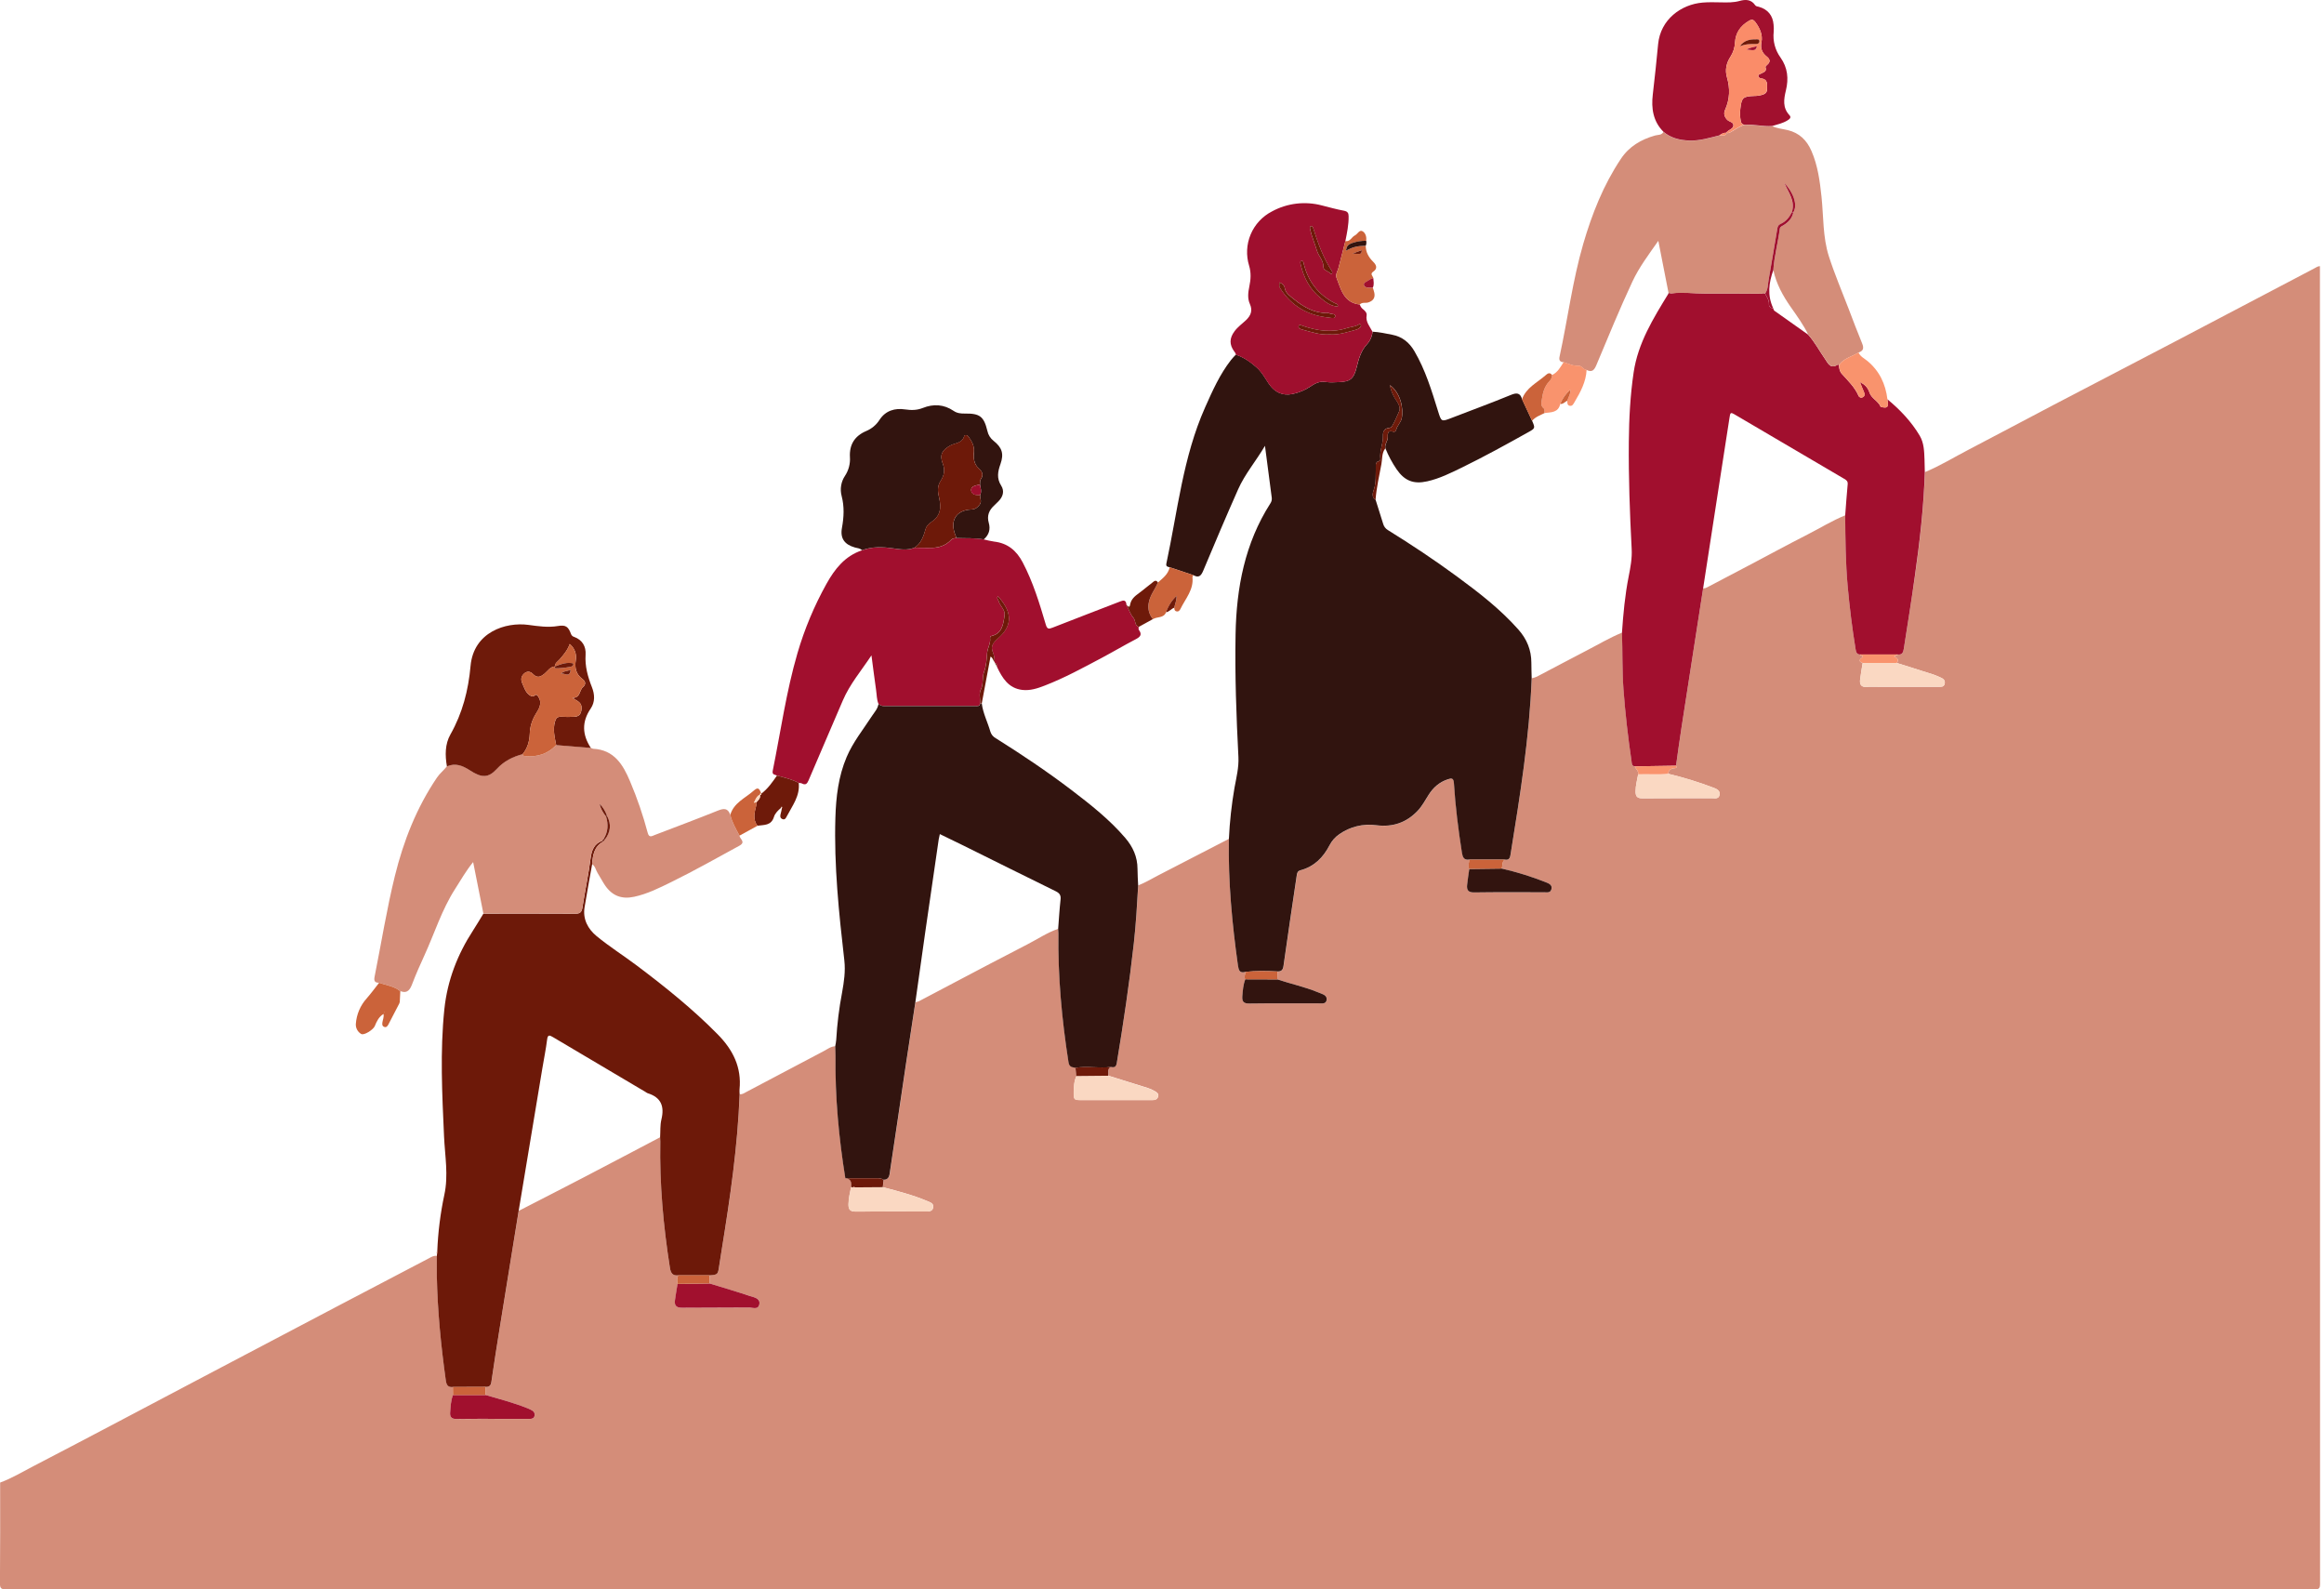 <svg width="117" height="80" viewBox="0 0 117 80" fill="none" xmlns="http://www.w3.org/2000/svg">
<g clip-path="url(#clip0_363_113)">
<path d="M0.007 74.624C0.602 74.406 1.143 74.078 1.702 73.788C3.19 73.018 4.67 72.236 6.152 71.456C7.536 70.728 8.92 69.998 10.303 69.266C12.522 68.097 14.741 66.93 16.961 65.762C18.515 64.945 20.069 64.131 21.625 63.318C21.737 63.258 21.854 63.188 21.994 63.219C21.994 63.559 21.986 63.899 21.994 64.239C22.029 65.993 22.204 67.734 22.444 69.471C22.478 69.712 22.549 69.838 22.802 69.814L22.808 70.217C22.696 70.502 22.687 70.805 22.663 71.104C22.648 71.308 22.724 71.429 22.975 71.426C23.91 71.411 24.846 71.42 25.778 71.42H26.683C26.793 71.42 26.884 71.388 26.912 71.269C26.926 71.22 26.924 71.168 26.905 71.12C26.886 71.073 26.852 71.033 26.808 71.008C26.731 70.96 26.65 70.919 26.566 70.887C25.875 70.611 25.156 70.421 24.443 70.216L24.446 69.809C24.62 69.817 24.712 69.759 24.741 69.562C24.871 68.649 25.015 67.738 25.163 66.827C25.478 64.866 25.795 62.907 26.116 60.947C27.193 60.393 28.272 59.843 29.348 59.283C30.645 58.608 31.937 57.924 33.232 57.244C33.235 57.314 33.242 57.384 33.241 57.454C33.203 59.586 33.397 61.699 33.723 63.803C33.767 64.079 33.861 64.22 34.146 64.191C34.073 64.332 34.085 64.479 34.114 64.626C34.07 64.903 34.019 65.179 33.983 65.457C33.948 65.724 34.061 65.829 34.345 65.826C35.459 65.812 36.574 65.826 37.689 65.813C37.876 65.813 38.172 65.95 38.232 65.655C38.292 65.349 37.971 65.306 37.768 65.238C37.093 65.013 36.409 64.816 35.728 64.604C35.728 64.466 35.725 64.329 35.724 64.191C36.146 64.158 36.146 64.158 36.21 63.712C36.251 63.434 36.297 63.156 36.341 62.879C36.763 60.292 37.142 57.7 37.239 55.075C37.37 55.095 37.47 55.019 37.574 54.963C38.876 54.277 40.175 53.587 41.477 52.903C41.657 52.807 41.83 52.669 42.053 52.662C42.057 52.822 42.068 52.981 42.066 53.141C42.044 55.21 42.232 57.262 42.562 59.303C42.844 59.331 42.885 59.514 42.849 59.747C42.793 60.032 42.724 60.312 42.718 60.606C42.712 60.869 42.79 60.987 43.08 60.984C44.243 60.971 45.408 60.979 46.572 60.978C46.741 60.978 46.945 60.998 46.983 60.774C47.017 60.569 46.832 60.517 46.684 60.454C45.96 60.147 45.204 59.954 44.448 59.755C44.462 59.63 44.476 59.505 44.489 59.381C44.788 59.377 44.786 59.131 44.815 58.943C45.087 57.15 45.348 55.355 45.615 53.562C45.77 52.523 45.931 51.484 46.089 50.446C46.148 50.435 46.205 50.419 46.261 50.397C46.856 50.085 47.45 49.77 48.045 49.457C49.268 48.815 50.489 48.164 51.72 47.535C52.235 47.27 52.721 46.941 53.275 46.75C53.28 46.82 53.29 46.89 53.289 46.96C53.258 49.139 53.459 51.3 53.795 53.452C53.839 53.732 53.99 53.697 54.148 53.742C54.164 53.88 54.18 54.018 54.196 54.156C54.075 54.416 54.061 54.695 54.059 54.975C54.059 55.353 54.071 55.37 54.441 55.37C55.315 55.37 56.188 55.37 57.062 55.37C57.384 55.37 57.705 55.367 58.028 55.37C58.165 55.37 58.265 55.329 58.308 55.194C58.351 55.059 58.247 54.985 58.156 54.931C58.036 54.858 57.908 54.8 57.774 54.758C57.115 54.548 56.454 54.345 55.793 54.14C55.839 53.99 55.728 53.79 55.938 53.693C56.105 53.734 56.196 53.686 56.227 53.499C56.562 51.488 56.863 49.473 57.088 47.447C57.195 46.488 57.249 45.527 57.304 44.565C57.641 44.435 57.951 44.249 58.269 44.082C59.466 43.462 60.666 42.842 61.869 42.223C61.828 44.364 62.029 46.488 62.326 48.605C62.359 48.838 62.411 48.992 62.688 48.923C62.728 49.043 62.594 49.171 62.696 49.291C62.59 49.566 62.568 49.856 62.547 50.146C62.527 50.412 62.611 50.516 62.9 50.512C64.074 50.496 65.249 50.506 66.423 50.505C66.569 50.505 66.754 50.545 66.79 50.339C66.826 50.132 66.658 50.068 66.507 50.005C66.451 49.982 66.394 49.963 66.338 49.94C65.678 49.668 64.98 49.518 64.304 49.296C64.31 49.165 64.317 49.033 64.323 48.902C64.509 48.902 64.593 48.836 64.621 48.627C64.834 47.107 65.064 45.589 65.289 44.071C65.307 43.95 65.327 43.848 65.48 43.807C66.166 43.626 66.623 43.163 66.939 42.55C67.054 42.327 67.224 42.135 67.432 41.994C67.972 41.613 68.635 41.451 69.289 41.541C70.115 41.646 70.816 41.413 71.386 40.803C71.608 40.567 71.757 40.28 71.929 40.009C72.163 39.643 72.472 39.371 72.891 39.23C73.088 39.164 73.186 39.163 73.202 39.428C73.276 40.6 73.424 41.764 73.606 42.927C73.641 43.149 73.702 43.308 73.968 43.272C73.995 43.428 73.851 43.586 73.974 43.741C73.937 44.008 73.891 44.275 73.864 44.544C73.839 44.791 73.912 44.926 74.214 44.922C75.389 44.905 76.563 44.915 77.738 44.914C77.886 44.914 78.064 44.953 78.11 44.753C78.156 44.552 77.99 44.477 77.839 44.415C77.111 44.124 76.362 43.891 75.598 43.718C75.665 43.571 75.598 43.376 75.764 43.267C76.014 43.311 76.031 43.129 76.058 42.961C76.531 40.035 77.001 37.109 77.114 34.142C77.201 34.123 77.286 34.096 77.368 34.061C78.202 33.626 79.03 33.181 79.867 32.749C80.462 32.443 81.038 32.096 81.66 31.844C81.693 32.797 81.665 33.75 81.736 34.702C81.826 35.913 81.963 37.115 82.141 38.318C82.156 38.42 82.141 38.549 82.295 38.575C82.355 38.709 82.501 38.803 82.472 38.976C82.422 39.26 82.343 39.538 82.342 39.833C82.342 40.09 82.421 40.186 82.688 40.183C83.861 40.172 85.033 40.179 86.206 40.177C86.348 40.177 86.53 40.227 86.568 40.011C86.606 39.807 86.455 39.725 86.303 39.664C85.545 39.374 84.769 39.135 83.98 38.946C84.002 38.776 84.101 38.691 84.271 38.669C84.331 38.662 84.452 38.68 84.379 38.544C84.471 37.898 84.557 37.252 84.657 36.608C85.016 34.278 85.378 31.948 85.743 29.619C85.812 29.619 85.881 29.6 85.941 29.565C86.631 29.199 87.325 28.841 88.016 28.475C89.009 27.952 89.995 27.416 90.995 26.906C91.629 26.584 92.235 26.206 92.896 25.938C92.904 27.13 92.914 28.322 93.021 29.512C93.117 30.57 93.246 31.623 93.419 32.671C93.441 32.804 93.466 32.932 93.638 32.943C93.652 33.011 93.912 32.997 93.692 33.15C93.564 33.238 93.643 33.335 93.775 33.371C93.731 33.649 93.679 33.924 93.646 34.203C93.618 34.435 93.682 34.596 93.971 34.574C94.201 34.556 94.433 34.57 94.664 34.57C95.639 34.57 96.614 34.57 97.588 34.57C97.717 34.57 97.865 34.59 97.904 34.416C97.944 34.241 97.83 34.158 97.692 34.099C97.571 34.047 97.454 33.99 97.329 33.95C96.718 33.754 96.105 33.562 95.493 33.369C95.617 33.203 95.515 33.115 95.359 33.049L95.554 32.945C95.769 32.967 95.819 32.83 95.847 32.655C96.031 31.448 96.231 30.242 96.404 29.03C96.653 27.28 96.855 25.53 96.909 23.764C97.671 23.448 98.373 23.015 99.103 22.636C100.528 21.895 101.944 21.135 103.367 20.39C105.44 19.304 107.516 18.23 109.588 17.145C111.899 15.935 114.209 14.722 116.517 13.506C116.605 13.459 116.688 13.397 116.795 13.397C116.795 35.502 116.797 57.607 116.802 79.712C116.802 79.966 116.742 79.999 116.504 79.999C77.771 79.993 39.038 79.993 0.306 79.999C0.048 79.999 -0.004 79.943 -0.002 79.69C0.014 78.002 0.007 76.313 0.007 74.624Z" fill="#D48D79"/>
<path d="M62.687 48.923C62.412 48.992 62.36 48.838 62.325 48.605C62.028 46.488 61.826 44.364 61.868 42.223C61.908 41.36 62.003 40.5 62.15 39.649C62.244 39.136 62.374 38.627 62.347 38.099C62.241 36.041 62.166 33.983 62.204 31.921C62.247 29.582 62.67 27.348 63.954 25.341C64.012 25.259 64.038 25.157 64.026 25.057C63.915 24.215 63.806 23.373 63.684 22.44C63.219 23.227 62.673 23.863 62.335 24.624C61.732 25.982 61.152 27.349 60.578 28.72C60.47 28.979 60.357 29.103 60.084 28.953L58.886 28.552C58.784 28.531 58.688 28.516 58.72 28.365C59.288 25.726 59.554 23.013 60.668 20.51C61.039 19.676 61.409 18.843 61.976 18.117C62.05 18.023 62.136 17.936 62.218 17.85C62.611 17.979 62.942 18.212 63.251 18.481C63.519 18.714 63.686 19.027 63.88 19.316C64.169 19.743 64.566 19.933 65.068 19.831C65.393 19.765 65.702 19.636 65.977 19.451C66.209 19.294 66.448 19.17 66.755 19.224C66.959 19.261 67.177 19.24 67.386 19.233C67.984 19.212 68.153 19.072 68.3 18.489C68.403 18.081 68.51 17.671 68.8 17.352C68.971 17.173 69.078 16.942 69.102 16.696C69.435 16.712 69.758 16.785 70.083 16.848C70.591 16.945 70.946 17.232 71.206 17.674C71.761 18.618 72.073 19.655 72.396 20.691C72.566 21.234 72.558 21.237 73.084 21.034C74.076 20.651 75.075 20.285 76.058 19.881C76.359 19.755 76.536 19.769 76.63 20.099L77.133 21.18C77.294 21.555 77.295 21.557 76.925 21.763C75.83 22.375 74.732 22.979 73.607 23.529C73.039 23.805 72.473 24.09 71.85 24.228C71.167 24.381 70.713 24.203 70.314 23.625C70.088 23.294 69.898 22.939 69.747 22.567C69.698 22.358 69.88 22.2 69.868 21.992C69.86 21.822 69.868 21.623 70.148 21.731C70.214 21.757 70.279 21.688 70.288 21.643C70.336 21.423 70.526 21.262 70.568 21.063C70.673 20.557 70.513 19.772 69.975 19.383C70.016 19.608 70.096 19.823 70.212 20.019C70.345 20.23 70.544 20.483 70.439 20.707C70.324 20.951 70.231 21.212 70.086 21.445C70.071 21.471 70.049 21.493 70.024 21.509C69.998 21.524 69.969 21.534 69.939 21.536C69.677 21.561 69.618 21.732 69.626 21.958C69.639 22.34 69.445 22.699 69.494 23.086C69.5 23.111 69.496 23.137 69.483 23.16C69.471 23.182 69.451 23.199 69.427 23.207C69.231 23.255 69.273 23.41 69.267 23.546C69.251 23.913 69.295 24.28 69.166 24.646C69.115 24.79 69.036 25.021 69.254 25.156C69.381 25.558 69.51 25.959 69.633 26.363C69.669 26.497 69.755 26.611 69.874 26.682C71.052 27.413 72.207 28.178 73.325 28.999C74.442 29.82 75.524 30.652 76.443 31.689C76.869 32.172 77.094 32.715 77.095 33.358C77.095 33.62 77.105 33.88 77.111 34.143C76.998 37.111 76.528 40.036 76.055 42.961C76.028 43.13 76.011 43.312 75.761 43.267H73.962C73.698 43.303 73.637 43.147 73.6 42.923C73.419 41.763 73.27 40.598 73.197 39.423C73.18 39.159 73.082 39.16 72.885 39.226C72.463 39.367 72.157 39.638 71.924 40.005C71.751 40.276 71.602 40.563 71.381 40.799C70.811 41.409 70.109 41.644 69.284 41.536C68.63 41.447 67.966 41.609 67.427 41.989C67.218 42.131 67.049 42.322 66.934 42.546C66.618 43.159 66.16 43.62 65.474 43.803C65.321 43.844 65.301 43.944 65.283 44.067C65.059 45.585 64.828 47.102 64.616 48.623C64.587 48.831 64.503 48.899 64.317 48.897C63.773 48.875 63.23 48.858 62.687 48.923Z" fill="#31140F"/>
<path d="M26.112 60.946C25.794 62.906 25.477 64.865 25.16 66.826C25.013 67.737 24.869 68.647 24.737 69.561C24.709 69.758 24.617 69.816 24.443 69.808L22.8 69.814C22.547 69.838 22.476 69.714 22.442 69.471C22.201 67.734 22.027 65.993 21.992 64.239C21.986 63.899 21.992 63.559 21.992 63.219C21.996 63.182 21.999 63.145 22.003 63.108C22.006 63.072 22.01 63.022 22.014 62.979C22.052 62.025 22.17 61.077 22.369 60.143C22.584 59.159 22.399 58.181 22.355 57.201C22.259 55.062 22.149 52.925 22.372 50.786C22.525 49.344 23.032 48.039 23.817 46.832C23.998 46.555 24.163 46.268 24.337 45.988C25.875 45.988 27.414 45.982 28.951 45.992C29.187 45.992 29.283 45.927 29.32 45.691C29.45 44.858 29.625 44.031 29.734 43.195C29.787 42.783 29.915 42.476 30.314 42.321L30.364 42.365C29.91 42.613 29.843 43.048 29.811 43.501C29.683 44.225 29.548 44.943 29.43 45.666C29.331 46.266 29.601 46.758 30.03 47.114C30.679 47.649 31.397 48.101 32.071 48.608C33.492 49.678 34.877 50.789 36.13 52.061C36.9 52.841 37.343 53.721 37.231 54.836C37.228 54.916 37.229 54.997 37.236 55.077C37.138 57.702 36.758 60.293 36.338 62.881C36.293 63.158 36.248 63.435 36.207 63.714C36.142 64.16 36.143 64.16 35.721 64.193H34.147C33.861 64.222 33.767 64.08 33.725 63.805C33.395 61.701 33.201 59.587 33.242 57.455C33.242 57.386 33.237 57.316 33.233 57.246C33.252 56.944 33.228 56.635 33.298 56.347C33.459 55.684 33.282 55.235 32.606 55.026C32.569 55.01 32.534 54.989 32.502 54.965C30.947 54.045 29.392 53.124 27.837 52.202C27.665 52.1 27.576 52.069 27.544 52.327C27.484 52.813 27.382 53.296 27.303 53.781C26.905 56.17 26.508 58.558 26.112 60.946Z" fill="#6D1909"/>
<path d="M85.742 29.617C85.38 31.947 85.018 34.276 84.656 36.606C84.556 37.25 84.47 37.897 84.378 38.542L82.293 38.574C82.141 38.547 82.154 38.418 82.139 38.316C81.961 37.115 81.823 35.911 81.733 34.7C81.663 33.748 81.69 32.795 81.657 31.842C81.722 30.9 81.808 29.96 81.991 29.032C82.083 28.569 82.172 28.106 82.145 27.628C82.052 25.831 81.985 24.034 82.002 22.234C82.013 21.068 82.072 19.906 82.244 18.748C82.463 17.262 83.233 16.026 83.993 14.784L84.136 14.764C84.695 14.698 85.255 14.771 85.815 14.769C86.785 14.764 87.755 14.774 88.726 14.778H88.818L88.84 14.771L88.861 14.777C88.948 14.948 89.067 15.1 89.057 15.313C89.054 15.34 89.058 15.368 89.068 15.394C89.078 15.419 89.094 15.443 89.114 15.461C89.134 15.48 89.158 15.494 89.185 15.502C89.211 15.51 89.239 15.512 89.266 15.508C89.287 15.552 89.295 15.614 89.327 15.639C89.892 16.042 90.461 16.442 91.03 16.845C91.359 17.211 91.587 17.648 91.866 18.048C92.032 18.286 92.142 18.599 92.525 18.35C92.536 18.343 92.562 18.361 92.581 18.367C92.584 18.531 92.615 18.697 92.723 18.816C93.037 19.163 93.376 19.488 93.568 19.928C93.576 19.947 93.588 19.963 93.604 19.977C93.619 19.991 93.637 20.001 93.656 20.007C93.676 20.013 93.697 20.015 93.717 20.013C93.737 20.01 93.757 20.004 93.774 19.993C93.873 19.945 93.888 19.86 93.851 19.765C93.79 19.617 93.73 19.471 93.67 19.323L93.712 19.273C93.902 19.371 94.045 19.54 94.111 19.743C94.211 20.061 94.553 20.177 94.675 20.467C94.685 20.49 94.746 20.495 94.784 20.501C95.042 20.544 95.081 20.476 95.018 20.095C95.656 20.622 96.221 21.215 96.647 21.93C96.864 22.298 96.872 22.715 96.888 23.129C96.897 23.339 96.898 23.551 96.903 23.761C96.849 25.527 96.647 27.279 96.398 29.027C96.231 30.241 96.031 31.448 95.846 32.654C95.819 32.829 95.768 32.966 95.553 32.944H93.637C93.465 32.932 93.44 32.804 93.418 32.671C93.245 31.623 93.117 30.57 93.02 29.512C92.913 28.323 92.903 27.131 92.895 25.938C92.936 25.418 92.97 24.898 93.02 24.378C93.035 24.225 92.96 24.168 92.848 24.103C91.03 23.037 89.213 21.97 87.397 20.901C87.11 20.733 87.114 20.733 87.062 21.081C86.91 22.073 86.757 23.065 86.601 24.056L85.742 29.617Z" fill="#A10F2E"/>
<path d="M49.524 27.15C49.698 27.196 49.873 27.233 50.05 27.261C50.73 27.339 51.176 27.714 51.488 28.309C52.009 29.302 52.332 30.365 52.648 31.433C52.718 31.675 52.799 31.667 52.994 31.591C54.122 31.147 55.257 30.716 56.387 30.277C56.552 30.212 56.68 30.186 56.708 30.415L56.693 30.433L56.726 30.459L56.718 30.456C56.829 30.672 56.905 30.918 57.06 31.096C57.184 31.241 57.115 31.481 57.327 31.559C57.327 31.608 57.309 31.672 57.333 31.703C57.514 31.941 57.406 32.056 57.179 32.175C56.602 32.476 56.041 32.808 55.466 33.114C54.528 33.611 53.596 34.121 52.602 34.506C52.24 34.648 51.86 34.774 51.462 34.726C50.773 34.643 50.46 34.13 50.195 33.571C50.178 33.494 50.218 33.387 50.089 33.37L50.069 33.316C50.074 33.148 50.045 32.981 49.984 32.825C49.811 32.428 50.145 32.233 50.376 32.005C51.032 31.356 50.858 30.678 50.238 30.014C50.16 30.109 50.25 30.171 50.272 30.25C50.344 30.507 50.618 30.688 50.574 30.974C50.507 31.418 50.459 31.89 49.893 32.015C49.869 32.02 49.837 32.08 49.842 32.11C49.882 32.381 49.713 32.61 49.693 32.878C49.671 33.185 49.652 33.519 49.543 33.806C49.43 34.107 49.526 34.42 49.373 34.719C49.278 34.904 49.348 35.172 49.343 35.403C49.319 35.566 49.191 35.534 49.086 35.534C47.563 35.534 46.04 35.534 44.517 35.534C44.464 35.538 44.411 35.53 44.361 35.512C44.311 35.494 44.265 35.466 44.226 35.43C44.132 35.204 44.142 34.96 44.105 34.724C44.022 34.146 43.95 33.567 43.873 32.987C43.367 33.751 42.782 34.435 42.429 35.263C41.86 36.602 41.276 37.935 40.709 39.274C40.63 39.461 40.55 39.535 40.359 39.429C40.312 39.413 40.262 39.407 40.212 39.409C39.87 39.22 39.488 39.142 39.118 39.036C39.015 38.984 38.859 39.01 38.903 38.794C39.304 36.819 39.581 34.817 40.147 32.879C40.502 31.665 40.992 30.494 41.608 29.388C42.03 28.63 42.54 27.985 43.397 27.699C43.897 27.511 44.419 27.528 44.927 27.599C45.306 27.652 45.668 27.72 46.034 27.571C46.283 27.571 46.533 27.571 46.781 27.578C47.203 27.593 47.582 27.494 47.88 27.179C47.959 27.095 48.055 27.098 48.151 27.081C48.609 27.104 49.069 27.068 49.524 27.15Z" fill="#A10F2E"/>
<path d="M92.586 18.367C92.568 18.361 92.541 18.343 92.53 18.35C92.148 18.596 92.037 18.284 91.871 18.048C91.592 17.648 91.364 17.211 91.035 16.845C90.794 16.35 90.469 15.904 90.154 15.454C89.754 14.883 89.426 14.284 89.277 13.598C89.323 12.896 89.513 12.219 89.601 11.525C89.615 11.416 89.708 11.39 89.782 11.344C90.03 11.192 90.222 10.998 90.28 10.699C90.521 10.32 90.286 9.693 89.829 9.215C90.032 9.687 90.395 10.12 90.207 10.686C90.08 10.946 89.905 11.161 89.634 11.279C89.523 11.327 89.494 11.411 89.477 11.513C89.332 12.373 89.192 13.234 89.038 14.093C88.996 14.325 89.012 14.575 88.863 14.781L88.841 14.775L88.819 14.782C88.813 14.775 88.806 14.77 88.798 14.767C88.79 14.763 88.782 14.761 88.773 14.761C88.764 14.761 88.756 14.763 88.748 14.767C88.74 14.77 88.733 14.775 88.728 14.782C87.757 14.778 86.786 14.767 85.816 14.773C85.256 14.773 84.697 14.702 84.138 14.768L84.001 14.746C83.834 13.893 83.666 13.041 83.487 12.122C82.995 12.823 82.514 13.461 82.182 14.174C81.538 15.552 80.961 16.963 80.372 18.367C80.265 18.622 80.157 18.76 79.876 18.622C79.706 18.616 79.641 18.402 79.467 18.412C79.198 18.428 78.964 18.312 78.721 18.231C78.54 18.225 78.474 18.136 78.514 17.955C78.927 16.064 79.166 14.134 79.707 12.276C80.146 10.773 80.72 9.316 81.6 7.999C82.022 7.366 82.615 7.023 83.321 6.821C83.467 6.779 83.654 6.814 83.744 6.64C84.122 6.959 84.568 7.062 85.053 7.08C85.574 7.098 86.06 6.942 86.555 6.822C86.69 6.813 86.853 6.882 86.922 6.693L86.918 6.69C87.025 6.725 87.103 6.665 87.19 6.617C87.4 6.501 87.591 6.348 87.83 6.288C88.297 6.25 88.757 6.391 89.224 6.349C89.47 6.466 89.741 6.487 90.001 6.549C90.589 6.689 90.966 7.065 91.196 7.598C91.516 8.332 91.619 9.115 91.703 9.905C91.808 10.909 91.763 11.938 92.075 12.908C92.363 13.803 92.734 14.671 93.071 15.551C93.293 16.131 93.51 16.714 93.748 17.287C93.847 17.526 93.809 17.667 93.561 17.745C93.24 17.95 92.83 18.029 92.586 18.367Z" fill="#D48D79"/>
<path d="M30.313 42.319C29.914 42.474 29.787 42.781 29.733 43.193C29.625 44.029 29.449 44.856 29.32 45.689C29.282 45.927 29.186 45.994 28.95 45.991C27.413 45.98 25.873 45.986 24.336 45.986C24.169 45.145 24.002 44.304 23.82 43.392C23.443 43.855 23.195 44.309 22.915 44.741C22.242 45.785 21.878 46.973 21.365 48.093C21.152 48.558 20.943 49.025 20.762 49.502C20.648 49.804 20.525 50.026 20.152 49.888C19.84 49.636 19.447 49.593 19.085 49.466C18.865 49.47 18.816 49.37 18.859 49.159C19.198 47.47 19.468 45.762 19.88 44.091C20.313 42.333 20.974 40.648 22.003 39.133C22.146 38.922 22.347 38.771 22.5 38.569C22.927 38.388 23.289 38.531 23.651 38.767C24.248 39.155 24.581 39.165 25.011 38.698C25.378 38.301 25.811 38.089 26.308 37.956C26.325 38.043 26.391 38.057 26.465 38.062C27.062 38.108 27.583 37.947 28.003 37.503L29.748 37.644C29.783 37.665 29.82 37.679 29.86 37.688C30.918 37.74 31.368 38.489 31.721 39.332C32.078 40.173 32.374 41.037 32.608 41.919C32.678 42.191 32.828 42.079 32.97 42.026C34.029 41.621 35.091 41.224 36.142 40.801C36.439 40.681 36.646 40.67 36.764 41.009C36.851 41.388 37.046 41.72 37.229 42.056C37.229 42.226 37.574 42.378 37.221 42.57C36.085 43.189 34.958 43.827 33.796 44.397C33.192 44.694 32.589 44.996 31.925 45.139C31.301 45.273 30.824 45.094 30.462 44.567C30.327 44.369 30.221 44.152 30.09 43.95C29.994 43.8 29.974 43.604 29.81 43.497C29.842 43.044 29.909 42.608 30.363 42.361C30.391 42.328 30.419 42.296 30.447 42.263C30.739 41.885 30.788 41.485 30.559 41.059C30.481 40.833 30.355 40.627 30.188 40.456C30.234 40.703 30.362 40.906 30.511 41.098C30.632 41.486 30.614 41.86 30.394 42.212L30.313 42.319Z" fill="#D48D79"/>
<path d="M69.097 16.698C69.073 16.944 68.967 17.175 68.796 17.354C68.505 17.673 68.398 18.083 68.295 18.491C68.148 19.074 67.979 19.215 67.381 19.235C67.17 19.242 66.954 19.263 66.75 19.226C66.443 19.172 66.207 19.296 65.972 19.453C65.697 19.638 65.388 19.767 65.063 19.833C64.562 19.935 64.164 19.745 63.876 19.318C63.681 19.029 63.514 18.715 63.246 18.483C62.938 18.215 62.606 17.981 62.213 17.852C62.218 17.785 62.177 17.744 62.14 17.695C61.883 17.344 61.891 17.024 62.151 16.674C62.314 16.453 62.538 16.296 62.734 16.11C62.975 15.88 63.071 15.628 62.924 15.301C62.795 15.015 62.837 14.709 62.898 14.412C62.971 14.064 62.992 13.728 62.886 13.375C62.726 12.857 62.753 12.298 62.964 11.798C63.175 11.298 63.555 10.889 64.038 10.641C64.805 10.224 65.703 10.117 66.548 10.34C66.917 10.433 67.285 10.537 67.659 10.606C67.84 10.64 67.893 10.719 67.895 10.883C67.903 11.309 67.815 11.721 67.732 12.134C67.616 12.586 67.498 13.039 67.384 13.491C67.343 13.653 67.221 13.814 67.286 13.982C67.511 14.571 67.655 15.24 68.459 15.327C68.486 15.424 68.545 15.509 68.627 15.569C68.724 15.645 68.823 15.754 68.802 15.87C68.743 16.21 68.967 16.435 69.097 16.698ZM64.408 14.213C64.401 14.412 64.396 14.417 64.436 14.48C65.004 15.4 65.841 15.883 66.909 15.984C67.015 15.994 67.205 16.052 67.221 15.915C67.236 15.778 67.03 15.826 66.931 15.771C66.904 15.759 66.874 15.753 66.843 15.756C66.183 15.769 65.647 15.465 65.159 15.07C64.971 14.918 64.731 14.773 64.685 14.512C64.651 14.329 64.551 14.272 64.408 14.213ZM66.936 16.831C67.403 16.865 67.835 16.711 68.275 16.595C68.351 16.573 68.42 16.531 68.476 16.475C68.516 16.439 68.539 16.395 68.502 16.345C68.465 16.295 68.426 16.32 68.394 16.34C68.219 16.452 68.011 16.449 67.823 16.51C67.066 16.759 66.329 16.659 65.598 16.407C65.521 16.38 65.424 16.318 65.385 16.401C65.336 16.504 65.445 16.56 65.532 16.581C65.993 16.703 66.447 16.868 66.936 16.831V16.831ZM67.35 15.427C67.354 15.402 67.354 15.376 67.35 15.351C67.322 15.29 67.255 15.287 67.203 15.26C66.379 14.841 65.862 14.178 65.64 13.283C65.623 13.215 65.621 13.121 65.53 13.135C65.43 13.15 65.466 13.243 65.481 13.306C65.637 13.98 65.941 14.564 66.495 15.004C66.749 15.208 66.996 15.415 67.35 15.427ZM67.071 13.691C67.064 13.672 67.056 13.654 67.047 13.637C66.614 12.973 66.352 12.236 66.114 11.488C66.095 11.428 66.069 11.36 65.993 11.389C65.917 11.418 65.946 11.489 65.959 11.547C66.039 11.915 66.194 12.259 66.3 12.617C66.385 12.901 66.634 13.106 66.626 13.439C66.621 13.613 66.884 13.646 66.998 13.78C67.031 13.815 67.079 13.751 67.071 13.691V13.691Z" fill="#9F0F2E"/>
<path d="M46.036 27.567C45.669 27.716 45.307 27.648 44.928 27.596C44.42 27.524 43.898 27.508 43.398 27.695C43.3 27.593 43.164 27.592 43.039 27.557C42.518 27.41 42.29 27.097 42.387 26.572C42.486 26.029 42.513 25.505 42.371 24.963C42.326 24.792 42.317 24.613 42.347 24.438C42.376 24.263 42.442 24.097 42.541 23.95C42.725 23.671 42.812 23.339 42.789 23.006C42.755 22.382 43.027 21.944 43.603 21.698C43.882 21.583 44.119 21.385 44.281 21.13C44.583 20.668 45.046 20.53 45.571 20.608C45.877 20.654 46.165 20.651 46.457 20.535C46.996 20.32 47.52 20.35 48.009 20.681C48.185 20.802 48.375 20.819 48.581 20.816C49.333 20.806 49.534 20.964 49.71 21.693C49.752 21.89 49.862 22.066 50.021 22.189C50.45 22.53 50.549 22.841 50.368 23.357C50.235 23.731 50.167 24.072 50.403 24.443C50.579 24.719 50.496 25.004 50.263 25.236C50.193 25.307 50.122 25.378 50.048 25.447C49.789 25.683 49.678 25.965 49.778 26.313C49.874 26.647 49.788 26.925 49.526 27.15C49.071 27.068 48.61 27.102 48.152 27.079C48.14 27.041 48.129 27.003 48.113 26.966C47.798 26.226 48.124 25.674 48.903 25.645C49.098 25.638 49.211 25.547 49.321 25.404C49.447 25.238 49.329 25.075 49.346 24.913C49.432 24.736 49.369 24.563 49.337 24.389C49.349 24.3 49.331 24.189 49.377 24.125C49.538 23.897 49.446 23.732 49.274 23.577C49.02 23.348 49.007 23.04 49.033 22.741C49.059 22.442 48.92 22.205 48.758 21.979C48.698 21.897 48.571 21.861 48.538 21.968C48.431 22.317 48.084 22.294 47.849 22.423C47.447 22.645 47.286 22.88 47.46 23.328C47.589 23.658 47.535 23.925 47.36 24.201C47.209 24.437 47.193 24.661 47.26 24.957C47.352 25.364 47.437 25.819 47.019 26.179C46.876 26.3 46.671 26.392 46.604 26.617C46.496 26.977 46.389 27.349 46.036 27.567Z" fill="#32140F"/>
<path d="M86.558 6.815C86.063 6.936 85.577 7.091 85.056 7.073C84.573 7.057 84.125 6.953 83.746 6.633C83.22 6.11 83.127 5.444 83.208 4.763C83.309 3.919 83.394 3.068 83.477 2.22C83.597 0.984 84.629 0.219 85.725 0.129C86.034 0.103 86.346 0.114 86.657 0.119C86.968 0.125 87.277 0.132 87.583 0.046C87.879 -0.036 88.162 -0.033 88.361 0.259C88.406 0.326 88.481 0.323 88.547 0.342C88.998 0.468 89.254 0.779 89.29 1.246C89.302 1.367 89.304 1.488 89.295 1.608C89.246 2.063 89.368 2.52 89.635 2.891C90.002 3.406 90.054 3.958 89.91 4.553C89.804 4.99 89.735 5.423 90.091 5.801C90.2 5.917 90.087 6 89.989 6.06C89.755 6.204 89.489 6.264 89.229 6.34C88.762 6.383 88.302 6.242 87.835 6.28C87.717 6.275 87.664 6.215 87.639 6.099C87.598 5.892 87.591 5.679 87.617 5.47C87.678 4.914 87.755 4.85 88.314 4.831C88.384 4.831 88.454 4.826 88.523 4.816C88.724 4.779 88.965 4.743 88.962 4.492C88.962 4.288 89.028 3.99 88.671 3.949C88.61 3.941 88.526 3.906 88.522 3.823C88.518 3.748 88.598 3.738 88.647 3.71C88.776 3.635 88.968 3.61 88.882 3.377C88.873 3.353 88.93 3.297 88.966 3.266C89.141 3.117 89.12 2.985 88.948 2.848C88.716 2.667 88.619 2.442 88.679 2.135C88.754 1.757 88.602 1.429 88.383 1.125C88.284 0.989 88.206 0.956 88.042 1.053C87.62 1.303 87.378 1.647 87.347 2.143C87.335 2.395 87.257 2.639 87.121 2.851C86.911 3.169 86.835 3.52 86.94 3.885C87.105 4.449 87.089 4.992 86.847 5.529C86.764 5.713 86.809 5.875 86.948 6.025C87.05 6.138 87.297 6.142 87.266 6.334C87.241 6.488 87.03 6.533 86.925 6.653C86.919 6.659 86.92 6.672 86.918 6.682L86.924 6.685C86.781 6.666 86.668 6.737 86.558 6.815Z" fill="#A1102E"/>
<path d="M29.746 37.647L28.001 37.505C27.925 37.113 27.823 36.725 27.941 36.319C27.989 36.148 28.07 36.066 28.255 36.078C28.465 36.09 28.677 36.088 28.887 36.081C29.15 36.073 29.261 35.952 29.279 35.667C29.299 35.347 29.062 35.287 28.818 35.129C29.24 35.121 29.159 34.744 29.349 34.586C29.507 34.454 29.486 34.298 29.327 34.181C28.995 33.936 28.926 33.624 28.988 33.227C29.014 33.077 28.999 32.922 28.945 32.779C28.891 32.637 28.8 32.511 28.682 32.415C28.57 32.735 28.376 32.958 28.177 33.187C28.084 33.293 27.932 33.375 27.935 33.549L27.938 33.546C27.691 33.563 27.576 33.778 27.411 33.912C27.203 34.079 27.041 34.146 26.825 33.92C26.688 33.777 26.503 33.769 26.35 33.938C26.196 34.107 26.237 34.277 26.314 34.445C26.42 34.678 26.495 34.941 26.768 35.048C26.793 35.053 26.817 35.053 26.841 35.047C26.865 35.042 26.888 35.031 26.907 35.016C27.017 34.922 27.054 34.996 27.107 35.081C27.323 35.423 27.115 35.702 26.955 35.97C26.779 36.262 26.681 36.594 26.671 36.935C26.656 37.313 26.558 37.664 26.309 37.961C25.811 38.094 25.378 38.306 25.012 38.704C24.581 39.17 24.248 39.16 23.651 38.772C23.289 38.536 22.927 38.392 22.5 38.575C22.402 38.023 22.401 37.455 22.674 36.972C23.285 35.892 23.579 34.751 23.69 33.518C23.845 31.808 25.466 31.3 26.598 31.453C27.095 31.52 27.586 31.595 28.094 31.509C28.484 31.442 28.612 31.547 28.746 31.908C28.758 31.945 28.78 31.978 28.808 32.004C28.836 32.031 28.871 32.05 28.908 32.059C29.322 32.212 29.507 32.542 29.481 32.953C29.443 33.535 29.592 34.065 29.801 34.591C29.946 34.957 29.96 35.339 29.74 35.662C29.279 36.334 29.312 36.986 29.746 37.647Z" fill="#6E1A0A"/>
<path d="M68.459 15.328C67.655 15.241 67.511 14.571 67.286 13.982C67.221 13.815 67.346 13.654 67.384 13.491C67.498 13.038 67.616 12.586 67.732 12.134C67.974 12.179 68.043 11.93 68.211 11.849C68.347 11.784 68.438 11.547 68.597 11.64C68.745 11.725 68.81 11.925 68.778 12.123C68.538 12.118 68.299 12.156 68.073 12.235C67.861 12.311 67.797 12.39 67.758 12.619C68.13 12.431 68.305 12.388 68.757 12.37C68.757 12.698 68.907 12.955 69.134 13.179C69.298 13.341 69.365 13.517 69.134 13.673C68.953 13.794 69.122 13.893 69.14 14.002C69.091 14.012 69.044 14.029 69 14.052C68.876 14.143 68.634 14.221 68.664 14.341C68.708 14.519 68.945 14.476 69.113 14.481C69.139 14.567 69.173 14.651 69.189 14.738C69.241 14.991 69.128 15.147 68.879 15.225C68.74 15.266 68.575 15.199 68.459 15.328ZM68.092 12.763C68.537 12.8 68.537 12.8 68.561 12.59L68.092 12.763Z" fill="#CB633A"/>
<path d="M19.085 49.469C19.447 49.594 19.841 49.637 20.153 49.892C20.144 50.073 20.135 50.254 20.126 50.435L20.103 50.507C19.922 50.861 19.736 51.217 19.551 51.571C19.507 51.653 19.444 51.731 19.338 51.686C19.231 51.641 19.239 51.547 19.253 51.454C19.271 51.327 19.337 51.207 19.308 51.035C19.059 51.191 18.962 51.423 18.864 51.655C18.79 51.829 18.325 52.131 18.183 52.043C18.097 51.993 18.026 51.92 17.979 51.831C17.931 51.743 17.909 51.644 17.914 51.544C17.947 51.061 18.142 50.602 18.469 50.244C18.687 49.994 18.881 49.728 19.085 49.469ZM19.352 50.952L19.336 50.94V50.96L19.352 50.952Z" fill="#CB633A"/>
<path d="M39.117 39.035C39.488 39.142 39.869 39.22 40.211 39.408C40.282 40.066 39.888 40.555 39.611 41.089C39.565 41.177 39.516 41.282 39.387 41.227C39.259 41.171 39.272 41.061 39.306 40.946C39.332 40.862 39.344 40.774 39.362 40.687C39.365 40.663 39.378 40.621 39.371 40.617C39.334 40.598 39.334 40.631 39.331 40.656C39.174 40.782 39.019 40.94 38.965 41.115C38.828 41.566 38.462 41.515 38.132 41.562C37.883 41.235 37.986 40.887 38.072 40.537C38.077 40.488 38.077 40.438 38.072 40.389C38.17 40.275 38.3 40.178 38.258 39.997L38.252 40.004L38.32 40.009C38.32 39.986 38.32 39.964 38.317 39.941L38.324 39.95C38.657 39.703 38.886 39.369 39.117 39.035Z" fill="#6E1A0A"/>
<path d="M58.886 28.552L60.088 28.951C60.069 28.985 60.028 29.019 60.033 29.05C60.103 29.682 59.683 30.128 59.435 30.638C59.394 30.72 59.339 30.799 59.23 30.773C59.133 30.752 59.116 30.673 59.12 30.587C59.152 30.403 59.241 30.229 59.236 29.993C58.995 30.219 58.813 30.501 58.706 30.814C58.589 31.127 58.255 31.029 58.043 31.165C57.948 31.053 57.88 30.921 57.844 30.778C57.808 30.636 57.805 30.487 57.835 30.344C57.901 29.947 58.157 29.663 58.296 29.318C58.542 29.102 58.813 28.905 58.886 28.552Z" fill="#CB633A"/>
<path d="M78.722 18.224C78.964 18.306 79.2 18.422 79.468 18.405C79.642 18.395 79.709 18.609 79.877 18.616C79.847 19.219 79.569 19.733 79.27 20.236C79.215 20.329 79.163 20.449 79.035 20.427C78.894 20.404 78.903 20.274 78.906 20.163C78.952 19.993 79.078 19.843 79.055 19.616C78.834 19.811 78.66 20.056 78.549 20.33C78.456 20.778 78.084 20.747 77.756 20.791C77.747 20.713 77.769 20.598 77.726 20.564C77.535 20.413 77.606 20.241 77.632 20.052C77.679 19.73 77.768 19.438 77.993 19.194C78.037 19.153 78.072 19.104 78.097 19.049C78.121 18.995 78.135 18.936 78.136 18.876C78.425 18.742 78.561 18.472 78.722 18.224Z" fill="#F9936D"/>
<path d="M92.586 18.367C92.828 18.029 93.24 17.95 93.564 17.738C93.651 17.945 93.85 18.035 94.01 18.166C94.618 18.668 94.927 19.326 95.021 20.096C95.082 20.478 95.046 20.546 94.788 20.503C94.75 20.497 94.689 20.492 94.679 20.469C94.559 20.176 94.215 20.061 94.115 19.745C94.049 19.542 93.905 19.373 93.716 19.275L93.656 19.261C93.662 19.282 93.669 19.304 93.676 19.325C93.736 19.473 93.801 19.619 93.857 19.767C93.894 19.862 93.879 19.948 93.78 19.995C93.763 20.006 93.743 20.012 93.723 20.015C93.703 20.017 93.682 20.015 93.663 20.009C93.643 20.003 93.625 19.992 93.61 19.979C93.595 19.965 93.582 19.948 93.574 19.93C93.382 19.489 93.044 19.165 92.729 18.818C92.621 18.697 92.59 18.531 92.586 18.367Z" fill="#F9936D"/>
<path d="M38.076 40.392C38.081 40.441 38.081 40.49 38.076 40.539C37.989 40.887 37.886 41.235 38.136 41.565L37.231 42.061C37.05 41.724 36.854 41.393 36.766 41.014C36.942 40.41 37.504 40.182 37.922 39.816C38.153 39.614 38.217 39.648 38.33 39.955L38.323 39.945C38.267 39.931 38.256 39.963 38.259 40.006L38.264 39.999C38.112 40.063 38.056 40.204 37.991 40.338C37.982 40.354 37.959 40.377 37.964 40.384C37.987 40.422 38.01 40.401 38.03 40.377C38.045 40.383 38.06 40.388 38.076 40.392V40.392Z" fill="#CB633A"/>
<path d="M58.295 29.317C58.155 29.665 57.9 29.949 57.833 30.342C57.803 30.486 57.807 30.635 57.843 30.777C57.879 30.919 57.947 31.051 58.041 31.163L57.326 31.556C57.115 31.478 57.184 31.238 57.06 31.093C56.905 30.915 56.829 30.671 56.718 30.453C56.782 30.5 56.862 30.63 56.894 30.439C56.94 30.164 57.127 30.01 57.334 29.859C57.562 29.694 57.773 29.507 57.998 29.338C58.084 29.276 58.182 29.147 58.295 29.317Z" fill="#6E1A0A"/>
<path d="M78.138 18.877C78.136 18.937 78.123 18.996 78.098 19.051C78.074 19.105 78.038 19.155 77.995 19.196C77.768 19.437 77.679 19.731 77.633 20.053C77.606 20.242 77.536 20.415 77.728 20.565C77.77 20.6 77.749 20.715 77.757 20.793C77.536 20.902 77.299 20.985 77.13 21.181L76.624 20.099C76.831 19.513 77.384 19.265 77.807 18.893C77.912 18.798 78.022 18.723 78.138 18.877Z" fill="#CB633A"/>
<path d="M68.758 12.367C68.306 12.385 68.132 12.428 67.759 12.616C67.799 12.387 67.862 12.309 68.075 12.233C68.301 12.154 68.54 12.116 68.779 12.12C68.799 12.203 68.791 12.289 68.758 12.367V12.367Z" fill="#32140F"/>
<path d="M69.112 14.479C68.944 14.474 68.708 14.516 68.663 14.338C68.633 14.218 68.875 14.14 68.999 14.049C69.043 14.026 69.091 14.009 69.139 13.999C69.148 14.16 69.192 14.323 69.112 14.479Z" fill="#A1102E"/>
<path d="M22.016 62.979C22.012 63.022 22.009 63.065 22.005 63.108C21.996 63.099 21.99 63.089 21.986 63.077C21.982 63.066 21.98 63.053 21.981 63.041C21.982 63.029 21.986 63.017 21.992 63.006C21.998 62.995 22.006 62.986 22.016 62.979V62.979Z" fill="#D48D79"/>
<path d="M56.726 30.459L56.693 30.433L56.708 30.415C56.715 30.42 56.72 30.427 56.723 30.434C56.727 30.442 56.728 30.451 56.726 30.459V30.459Z" fill="#6E1A0A"/>
<path d="M20.102 50.502L20.126 50.43L20.102 50.502Z" fill="#D48D79"/>
<path d="M44.226 35.43C44.265 35.468 44.311 35.498 44.363 35.517C44.414 35.536 44.469 35.544 44.523 35.54C46.046 35.537 47.569 35.537 49.091 35.54C49.196 35.54 49.324 35.572 49.349 35.409L49.428 35.416C49.491 35.908 49.722 36.349 49.857 36.819C49.878 36.89 49.913 36.957 49.959 37.015C50.006 37.072 50.063 37.121 50.129 37.156C51.439 37.978 52.723 38.837 53.955 39.775C54.913 40.507 55.86 41.252 56.65 42.175C57.037 42.627 57.266 43.132 57.267 43.734C57.267 44.014 57.288 44.295 57.3 44.575C57.245 45.541 57.19 46.499 57.084 47.457C56.859 49.483 56.557 51.499 56.223 53.509C56.192 53.696 56.102 53.744 55.934 53.703C55.339 53.79 54.739 53.643 54.145 53.75C53.987 53.705 53.836 53.74 53.792 53.461C53.456 51.308 53.255 49.148 53.286 46.968C53.286 46.899 53.277 46.829 53.272 46.759C53.311 46.269 53.337 45.777 53.392 45.289C53.42 45.062 53.345 44.955 53.144 44.857C51.602 44.103 50.067 43.335 48.53 42.574C48.132 42.377 47.73 42.184 47.315 41.983C47.291 42.098 47.27 42.175 47.258 42.254C47.031 43.812 46.805 45.37 46.579 46.93C46.41 48.102 46.248 49.275 46.083 50.448C45.925 51.486 45.764 52.525 45.608 53.564C45.341 55.357 45.08 57.151 44.808 58.944C44.779 59.133 44.781 59.379 44.483 59.382C44.379 59.309 44.261 59.305 44.139 59.306C43.612 59.306 43.085 59.306 42.558 59.306C42.227 57.265 42.039 55.213 42.062 53.144C42.062 52.984 42.053 52.825 42.048 52.665C42.071 52.558 42.088 52.449 42.099 52.34C42.145 51.538 42.244 50.741 42.395 49.952C42.491 49.419 42.57 48.889 42.507 48.338C42.234 45.955 41.984 43.568 42.057 41.163C42.088 40.116 42.208 39.081 42.624 38.104C42.946 37.349 43.459 36.716 43.902 36.034C44.027 35.843 44.195 35.671 44.226 35.43Z" fill="#32140F"/>
<path d="M75.598 43.718C76.361 43.891 77.109 44.123 77.835 44.413C77.985 44.473 78.154 44.543 78.107 44.75C78.059 44.958 77.882 44.912 77.734 44.912C76.56 44.912 75.385 44.902 74.21 44.92C73.909 44.924 73.835 44.789 73.861 44.541C73.888 44.273 73.933 44.006 73.97 43.738L75.598 43.718Z" fill="#32140F"/>
<path d="M44.442 59.756C45.198 59.956 45.956 60.149 46.678 60.456C46.826 60.516 47.011 60.571 46.977 60.775C46.939 61 46.736 60.979 46.566 60.98C45.402 60.98 44.237 60.973 43.074 60.985C42.786 60.988 42.709 60.871 42.712 60.608C42.718 60.314 42.787 60.033 42.843 59.748L42.94 59.767H43.031L44.442 59.756Z" fill="#FAD8C2"/>
<path d="M55.786 54.146C56.447 54.352 57.108 54.555 57.767 54.765C57.901 54.806 58.029 54.864 58.149 54.937C58.238 54.992 58.343 55.063 58.301 55.201C58.258 55.339 58.158 55.382 58.021 55.377C57.699 55.373 57.378 55.377 57.055 55.377C56.182 55.377 55.308 55.377 54.434 55.377C54.063 55.377 54.049 55.36 54.052 54.982C54.052 54.702 54.07 54.423 54.189 54.163L55.786 54.146Z" fill="#FAD8C2"/>
<path d="M24.44 70.215C25.154 70.42 25.872 70.609 26.564 70.886C26.648 70.918 26.729 70.959 26.805 71.006C26.849 71.032 26.883 71.071 26.902 71.118C26.922 71.165 26.924 71.218 26.911 71.266C26.883 71.387 26.79 71.418 26.682 71.418H25.777C24.843 71.418 23.907 71.408 22.974 71.423C22.72 71.427 22.646 71.303 22.662 71.101C22.685 70.803 22.695 70.498 22.806 70.215H24.44Z" fill="#A1102E"/>
<path d="M35.725 64.603C36.405 64.812 37.089 65.011 37.764 65.237C37.967 65.304 38.287 65.348 38.228 65.654C38.172 65.949 37.875 65.809 37.685 65.812C36.571 65.825 35.453 65.812 34.341 65.825C34.059 65.828 33.946 65.723 33.979 65.456C34.015 65.178 34.066 64.902 34.11 64.625L35.725 64.603Z" fill="#A1102E"/>
<path d="M95.492 33.368C96.105 33.562 96.718 33.753 97.329 33.95C97.45 33.989 97.57 34.046 97.691 34.098C97.829 34.158 97.943 34.241 97.904 34.415C97.865 34.589 97.717 34.569 97.587 34.569C96.612 34.569 95.638 34.569 94.663 34.569C94.432 34.569 94.2 34.555 93.971 34.573C93.681 34.595 93.618 34.434 93.646 34.202C93.679 33.924 93.731 33.648 93.774 33.37L95.492 33.368Z" fill="#FAD8C2"/>
<path d="M83.98 38.944C84.769 39.133 85.545 39.373 86.303 39.662C86.456 39.723 86.605 39.805 86.569 40.009C86.529 40.225 86.347 40.175 86.207 40.175C85.034 40.175 83.861 40.17 82.689 40.181C82.421 40.181 82.342 40.088 82.342 39.831C82.342 39.536 82.422 39.258 82.472 38.974C82.974 38.95 83.478 39.004 83.98 38.944Z" fill="#FAD8C2"/>
<path d="M64.302 49.296C64.977 49.519 65.676 49.669 66.336 49.94C66.392 49.963 66.449 49.982 66.504 50.005C66.656 50.065 66.823 50.137 66.787 50.339C66.752 50.54 66.567 50.505 66.421 50.505C65.246 50.505 64.072 50.496 62.898 50.512C62.609 50.516 62.524 50.412 62.544 50.146C62.566 49.856 62.588 49.566 62.694 49.291L64.302 49.296Z" fill="#32140F"/>
<path d="M75.598 43.718L73.969 43.738C73.849 43.583 73.99 43.425 73.963 43.269H75.762C75.595 43.376 75.664 43.574 75.598 43.718Z" fill="#CB633A"/>
<path d="M42.943 59.767L42.846 59.749C42.881 59.516 42.84 59.332 42.559 59.305C43.086 59.305 43.614 59.305 44.14 59.305C44.261 59.305 44.382 59.308 44.484 59.381C44.47 59.506 44.456 59.63 44.443 59.755L43.033 59.765C43.028 59.758 43.021 59.752 43.013 59.748C43.005 59.744 42.996 59.742 42.988 59.742C42.979 59.743 42.97 59.745 42.962 59.749C42.954 59.753 42.948 59.759 42.943 59.767V59.767Z" fill="#6D1909"/>
<path d="M95.492 33.368H93.773C93.642 33.332 93.562 33.235 93.69 33.147C93.911 32.994 93.65 33.008 93.637 32.94H95.553L95.358 33.045C95.514 33.115 95.616 33.203 95.492 33.368Z" fill="#F9936D"/>
<path d="M55.786 54.146L54.19 54.161C54.174 54.023 54.158 53.885 54.143 53.747C54.736 53.642 55.337 53.786 55.931 53.7C55.721 53.796 55.832 53.996 55.786 54.146Z" fill="#6E1A0A"/>
<path d="M83.98 38.944C83.478 39.005 82.974 38.95 82.472 38.974C82.501 38.801 82.354 38.707 82.295 38.574L84.381 38.542C84.454 38.678 84.334 38.663 84.272 38.668C84.105 38.688 84.002 38.774 83.98 38.944Z" fill="#F9936D"/>
<path d="M64.302 49.296L62.694 49.291C62.592 49.171 62.726 49.045 62.686 48.923C63.229 48.858 63.776 48.875 64.32 48.902C64.316 49.033 64.308 49.165 64.302 49.296Z" fill="#CB633A"/>
<path d="M24.44 70.215H22.806L22.801 69.812L24.444 69.806L24.44 70.215Z" fill="#CB633A"/>
<path d="M35.725 64.603L34.115 64.625C34.086 64.477 34.074 64.331 34.147 64.19H35.719C35.719 64.328 35.724 64.465 35.725 64.603Z" fill="#CB633A"/>
<path d="M69.74 22.57C69.559 22.803 69.595 23.094 69.546 23.358C69.434 23.957 69.298 24.552 69.25 25.161C69.032 25.026 69.111 24.795 69.162 24.651C69.291 24.285 69.247 23.918 69.263 23.55C69.269 23.415 69.227 23.26 69.423 23.212C69.447 23.203 69.467 23.187 69.479 23.164C69.492 23.142 69.496 23.116 69.49 23.091C69.441 22.704 69.635 22.345 69.622 21.963C69.614 21.736 69.673 21.565 69.935 21.541C69.965 21.539 69.994 21.529 70.02 21.514C70.046 21.498 70.067 21.476 70.082 21.45C70.227 21.217 70.32 20.956 70.435 20.712C70.54 20.488 70.341 20.235 70.208 20.024C70.092 19.828 70.012 19.612 69.971 19.388C70.509 19.777 70.669 20.561 70.564 21.068C70.523 21.267 70.332 21.43 70.284 21.648C70.275 21.693 70.21 21.762 70.144 21.736C69.866 21.628 69.856 21.827 69.864 21.997C69.873 22.202 69.691 22.36 69.74 22.57Z" fill="#6E1A0A"/>
<path d="M89.277 13.594C89.049 14.231 88.967 14.869 89.269 15.508C89.241 15.512 89.213 15.51 89.187 15.502C89.161 15.494 89.136 15.48 89.116 15.461C89.096 15.443 89.08 15.419 89.07 15.394C89.061 15.368 89.057 15.34 89.059 15.313C89.07 15.1 88.951 14.948 88.864 14.777C89.013 14.572 88.997 14.321 89.039 14.089C89.193 13.231 89.333 12.37 89.478 11.509C89.495 11.407 89.524 11.324 89.635 11.275C89.905 11.158 90.081 10.942 90.208 10.682L90.281 10.695C90.221 10.997 90.031 11.188 89.783 11.341C89.708 11.387 89.614 11.414 89.602 11.521C89.513 12.216 89.322 12.893 89.277 13.594Z" fill="#9F0F2E"/>
<path d="M83.996 14.784C83.993 14.769 83.996 14.755 84.002 14.742L84.138 14.764L83.996 14.784Z" fill="#9F0F2E"/>
<path d="M88.728 14.778C88.734 14.772 88.741 14.767 88.749 14.763C88.757 14.759 88.765 14.757 88.774 14.757C88.783 14.757 88.791 14.759 88.799 14.763C88.807 14.767 88.814 14.772 88.82 14.778H88.728Z" fill="#9F0F2E"/>
<path d="M49.344 24.912C49.327 25.074 49.445 25.237 49.319 25.403C49.209 25.547 49.096 25.637 48.901 25.644C48.122 25.673 47.795 26.225 48.111 26.965C48.127 27.001 48.138 27.04 48.15 27.077C48.054 27.094 47.958 27.091 47.879 27.174C47.581 27.49 47.202 27.589 46.779 27.573C46.532 27.564 46.282 27.569 46.033 27.567C46.389 27.348 46.495 26.976 46.602 26.613C46.669 26.388 46.874 26.298 47.017 26.175C47.434 25.813 47.349 25.361 47.258 24.953C47.191 24.657 47.207 24.433 47.358 24.197C47.532 23.921 47.587 23.654 47.458 23.325C47.284 22.878 47.444 22.644 47.847 22.42C48.081 22.291 48.428 22.314 48.536 21.965C48.569 21.858 48.697 21.893 48.756 21.975C48.918 22.201 49.058 22.43 49.031 22.737C49.003 23.044 49.018 23.344 49.272 23.573C49.444 23.728 49.536 23.893 49.374 24.121C49.328 24.186 49.347 24.296 49.336 24.385L49.133 24.433C48.997 24.467 48.872 24.542 48.892 24.688C48.911 24.834 49.036 24.916 49.196 24.913L49.344 24.912Z" fill="#6D1909"/>
<path d="M50.07 33.318C49.988 33.249 49.997 33.114 49.867 33.049C49.718 33.845 49.571 34.63 49.425 35.414L49.346 35.407C49.35 35.176 49.281 34.908 49.376 34.723C49.529 34.424 49.432 34.109 49.546 33.81C49.655 33.523 49.674 33.189 49.696 32.882C49.716 32.614 49.884 32.385 49.845 32.114C49.84 32.084 49.872 32.025 49.896 32.02C50.462 31.894 50.51 31.422 50.576 30.978C50.619 30.692 50.345 30.511 50.275 30.254C50.252 30.175 50.163 30.113 50.241 30.018C50.862 30.679 51.034 31.358 50.379 32.009C50.148 32.237 49.814 32.432 49.987 32.829C50.047 32.985 50.075 33.151 50.07 33.318Z" fill="#6D1909"/>
<path d="M50.199 33.571L50.093 33.37C50.219 33.387 50.179 33.494 50.199 33.571Z" fill="#6D1909"/>
<path d="M86.921 6.683C86.921 6.673 86.921 6.661 86.927 6.654C87.032 6.533 87.244 6.489 87.269 6.335C87.299 6.143 87.053 6.139 86.95 6.027C86.812 5.876 86.769 5.715 86.849 5.531C87.091 4.993 87.107 4.45 86.943 3.886C86.837 3.524 86.913 3.17 87.124 2.852C87.259 2.638 87.335 2.393 87.345 2.141C87.375 1.645 87.617 1.3 88.04 1.05C88.203 0.954 88.281 0.99 88.381 1.123C88.6 1.424 88.752 1.754 88.677 2.133C88.616 2.44 88.714 2.664 88.945 2.846C89.118 2.982 89.138 3.114 88.964 3.263C88.928 3.294 88.87 3.35 88.879 3.374C88.966 3.607 88.774 3.633 88.644 3.707C88.595 3.736 88.516 3.746 88.519 3.82C88.523 3.904 88.608 3.941 88.668 3.946C89.026 3.99 88.957 4.288 88.959 4.489C88.963 4.74 88.721 4.777 88.521 4.814C88.452 4.824 88.381 4.829 88.311 4.828C87.753 4.848 87.678 4.912 87.615 5.467C87.589 5.677 87.596 5.889 87.637 6.096C87.661 6.217 87.715 6.274 87.833 6.277C87.591 6.338 87.403 6.49 87.193 6.606C87.106 6.659 87.028 6.719 86.921 6.683ZM87.591 2.333C87.857 2.217 88.131 2.209 88.408 2.212C88.494 2.212 88.574 2.173 88.577 2.078C88.581 1.954 88.467 1.979 88.399 1.978C88.087 1.974 87.791 2.036 87.591 2.333ZM87.933 2.495C88.371 2.551 88.371 2.551 88.455 2.324C88.282 2.378 88.106 2.385 87.933 2.495V2.495Z" fill="#FA8C69"/>
<path d="M90.281 10.694L90.208 10.681C90.396 10.116 90.033 9.682 89.831 9.21C90.287 9.689 90.52 10.317 90.281 10.694Z" fill="#A1102E"/>
<path d="M86.558 6.815C86.668 6.737 86.781 6.666 86.926 6.686C86.856 6.877 86.693 6.806 86.558 6.815Z" fill="#FA8C69"/>
<path d="M26.307 37.958C26.558 37.663 26.655 37.311 26.669 36.932C26.68 36.592 26.778 36.259 26.954 35.967C27.113 35.699 27.322 35.421 27.106 35.078C27.053 34.993 27.016 34.919 26.906 35.013C26.886 35.028 26.864 35.039 26.84 35.044C26.816 35.05 26.791 35.05 26.767 35.045C26.496 34.937 26.419 34.674 26.313 34.442C26.236 34.274 26.202 34.096 26.348 33.935C26.494 33.775 26.686 33.774 26.823 33.917C27.04 34.143 27.202 34.076 27.41 33.909C27.574 33.775 27.69 33.561 27.937 33.543C27.933 33.571 27.917 33.619 27.928 33.626C27.999 33.673 28.753 33.589 28.81 33.529C28.835 33.503 28.865 33.463 28.861 33.434C28.851 33.374 28.789 33.378 28.74 33.374C28.452 33.343 28.193 33.446 27.933 33.547C27.928 33.372 28.081 33.29 28.175 33.185C28.374 32.959 28.569 32.733 28.68 32.413C28.799 32.509 28.889 32.635 28.943 32.778C28.997 32.92 29.012 33.075 28.986 33.225C28.926 33.622 28.993 33.935 29.325 34.18C29.484 34.297 29.506 34.452 29.347 34.584C29.157 34.745 29.236 35.122 28.816 35.127C29.057 35.285 29.299 35.345 29.277 35.665C29.259 35.95 29.148 36.071 28.885 36.079C28.675 36.086 28.462 36.089 28.253 36.076C28.068 36.066 27.987 36.147 27.939 36.318C27.824 36.723 27.927 37.112 27.999 37.504C27.58 37.948 27.058 38.107 26.462 38.063C26.391 38.059 26.325 38.046 26.307 37.958ZM28.73 33.718C28.559 33.784 28.389 33.768 28.227 33.91C28.422 33.848 28.673 34.152 28.731 33.718H28.73Z" fill="#CB633A"/>
<path d="M30.395 42.217C30.615 41.864 30.631 41.493 30.512 41.102L30.56 41.062C30.789 41.487 30.741 41.888 30.448 42.265L30.395 42.217Z" fill="#6D1909"/>
<path d="M30.512 41.101C30.363 40.909 30.235 40.706 30.189 40.459C30.356 40.63 30.482 40.836 30.56 41.062L30.512 41.101Z" fill="#6D1909"/>
<path d="M30.314 42.319L30.395 42.217L30.447 42.265C30.42 42.298 30.392 42.331 30.364 42.364L30.314 42.319Z" fill="#6D1909"/>
<path d="M64.408 14.213C64.551 14.273 64.65 14.329 64.683 14.514C64.728 14.775 64.968 14.92 65.156 15.073C65.645 15.468 66.182 15.772 66.841 15.758C66.871 15.756 66.901 15.761 66.929 15.774C67.028 15.828 67.234 15.774 67.218 15.918C67.202 16.062 67.013 15.996 66.907 15.986C65.841 15.886 65.004 15.402 64.433 14.482C64.396 14.417 64.401 14.412 64.408 14.213Z" fill="#6D1909"/>
<path d="M66.937 16.832C66.447 16.868 65.993 16.703 65.532 16.581C65.446 16.558 65.336 16.501 65.385 16.4C65.424 16.317 65.521 16.379 65.598 16.406C66.329 16.658 67.066 16.758 67.823 16.51C68.011 16.449 68.219 16.449 68.394 16.34C68.426 16.319 68.471 16.303 68.502 16.344C68.533 16.386 68.516 16.438 68.476 16.474C68.42 16.531 68.351 16.572 68.274 16.595C67.835 16.714 67.403 16.865 66.937 16.832Z" fill="#6D1909"/>
<path d="M67.35 15.427C66.996 15.415 66.746 15.208 66.493 15.005C65.94 14.565 65.636 13.979 65.48 13.307C65.465 13.246 65.429 13.15 65.529 13.135C65.619 13.122 65.622 13.216 65.638 13.283C65.861 14.178 66.378 14.841 67.202 15.261C67.254 15.287 67.322 15.289 67.348 15.351C67.353 15.376 67.353 15.402 67.35 15.427V15.427Z" fill="#6D1909"/>
<path d="M67.072 13.691C67.079 13.751 67.029 13.815 66.999 13.78C66.886 13.646 66.622 13.613 66.627 13.439C66.635 13.106 66.386 12.901 66.302 12.617C66.196 12.259 66.04 11.915 65.96 11.547C65.948 11.489 65.926 11.415 65.995 11.389C66.064 11.362 66.096 11.43 66.115 11.488C66.353 12.236 66.615 12.974 67.048 13.637C67.057 13.654 67.065 13.672 67.072 13.691V13.691Z" fill="#6D1909"/>
<path d="M49.345 24.911L49.195 24.915C49.035 24.919 48.908 24.842 48.89 24.691C48.873 24.539 48.997 24.469 49.132 24.435L49.334 24.388C49.367 24.561 49.43 24.735 49.345 24.911Z" fill="#9F0F2E"/>
<path d="M68.092 12.763L68.561 12.59C68.539 12.8 68.539 12.8 68.092 12.763Z" fill="#6E1A0A"/>
<path d="M19.352 50.952L19.333 50.96L19.336 50.94L19.352 50.952Z" fill="#FBD9C2"/>
<path d="M38.076 40.392C38.059 40.388 38.043 40.383 38.027 40.377L37.989 40.339C38.053 40.205 38.109 40.064 38.261 40C38.304 40.18 38.173 40.278 38.076 40.392Z" fill="#FBD9C2"/>
<path d="M39.331 40.656C39.331 40.631 39.331 40.595 39.371 40.617C39.378 40.621 39.365 40.663 39.362 40.687L39.331 40.656Z" fill="#FAD8C2"/>
<path d="M38.256 40.006C38.256 39.961 38.265 39.929 38.321 39.946C38.321 39.969 38.321 39.992 38.324 40.014L38.256 40.006Z" fill="#FBD9C2"/>
<path d="M59.117 30.589C58.965 30.639 58.871 30.794 58.704 30.816C58.81 30.503 58.992 30.221 59.233 29.994C59.24 30.231 59.15 30.405 59.117 30.589Z" fill="#6E1A0A"/>
<path d="M78.906 20.166C78.788 20.226 78.7 20.347 78.549 20.332C78.66 20.058 78.833 19.814 79.054 19.618C79.078 19.845 78.952 19.994 78.906 20.166Z" fill="#CB633A"/>
<path d="M93.673 19.321C93.667 19.299 93.659 19.278 93.653 19.257L93.713 19.271L93.673 19.321Z" fill="#A10F2E"/>
<path d="M38.027 40.377C38.007 40.401 37.984 40.422 37.961 40.384C37.957 40.377 37.979 40.354 37.989 40.338L38.027 40.377Z" fill="#FBD9C2"/>
<path d="M42.943 59.767C42.948 59.759 42.955 59.754 42.963 59.749C42.971 59.745 42.979 59.743 42.988 59.743C42.997 59.743 43.006 59.745 43.014 59.749C43.022 59.754 43.028 59.759 43.033 59.767H42.943Z" fill="#D48D79"/>
<path d="M87.591 2.333C87.791 2.036 88.084 1.974 88.399 1.98C88.467 1.98 88.58 1.956 88.576 2.08C88.576 2.175 88.494 2.217 88.408 2.215C88.131 2.209 87.857 2.217 87.591 2.333Z" fill="#6E1A0A"/>
<path d="M87.933 2.495C88.106 2.385 88.282 2.378 88.456 2.324C88.371 2.549 88.371 2.549 87.933 2.495Z" fill="#A1102E"/>
<path d="M27.936 33.546C28.196 33.445 28.455 33.342 28.743 33.372C28.791 33.378 28.853 33.372 28.864 33.433C28.869 33.462 28.838 33.502 28.813 33.528C28.756 33.588 28.002 33.672 27.931 33.625C27.92 33.618 27.936 33.57 27.94 33.542L27.936 33.546Z" fill="#6E1A0A"/>
<path d="M28.731 33.718C28.671 34.152 28.422 33.848 28.229 33.91C28.391 33.768 28.56 33.784 28.731 33.718Z" fill="#6E1A0A"/>
</g>
<defs>
<clipPath id="clip0_363_113">
<rect width="116.802" height="80" fill="white"/>
</clipPath>
</defs>
</svg>
